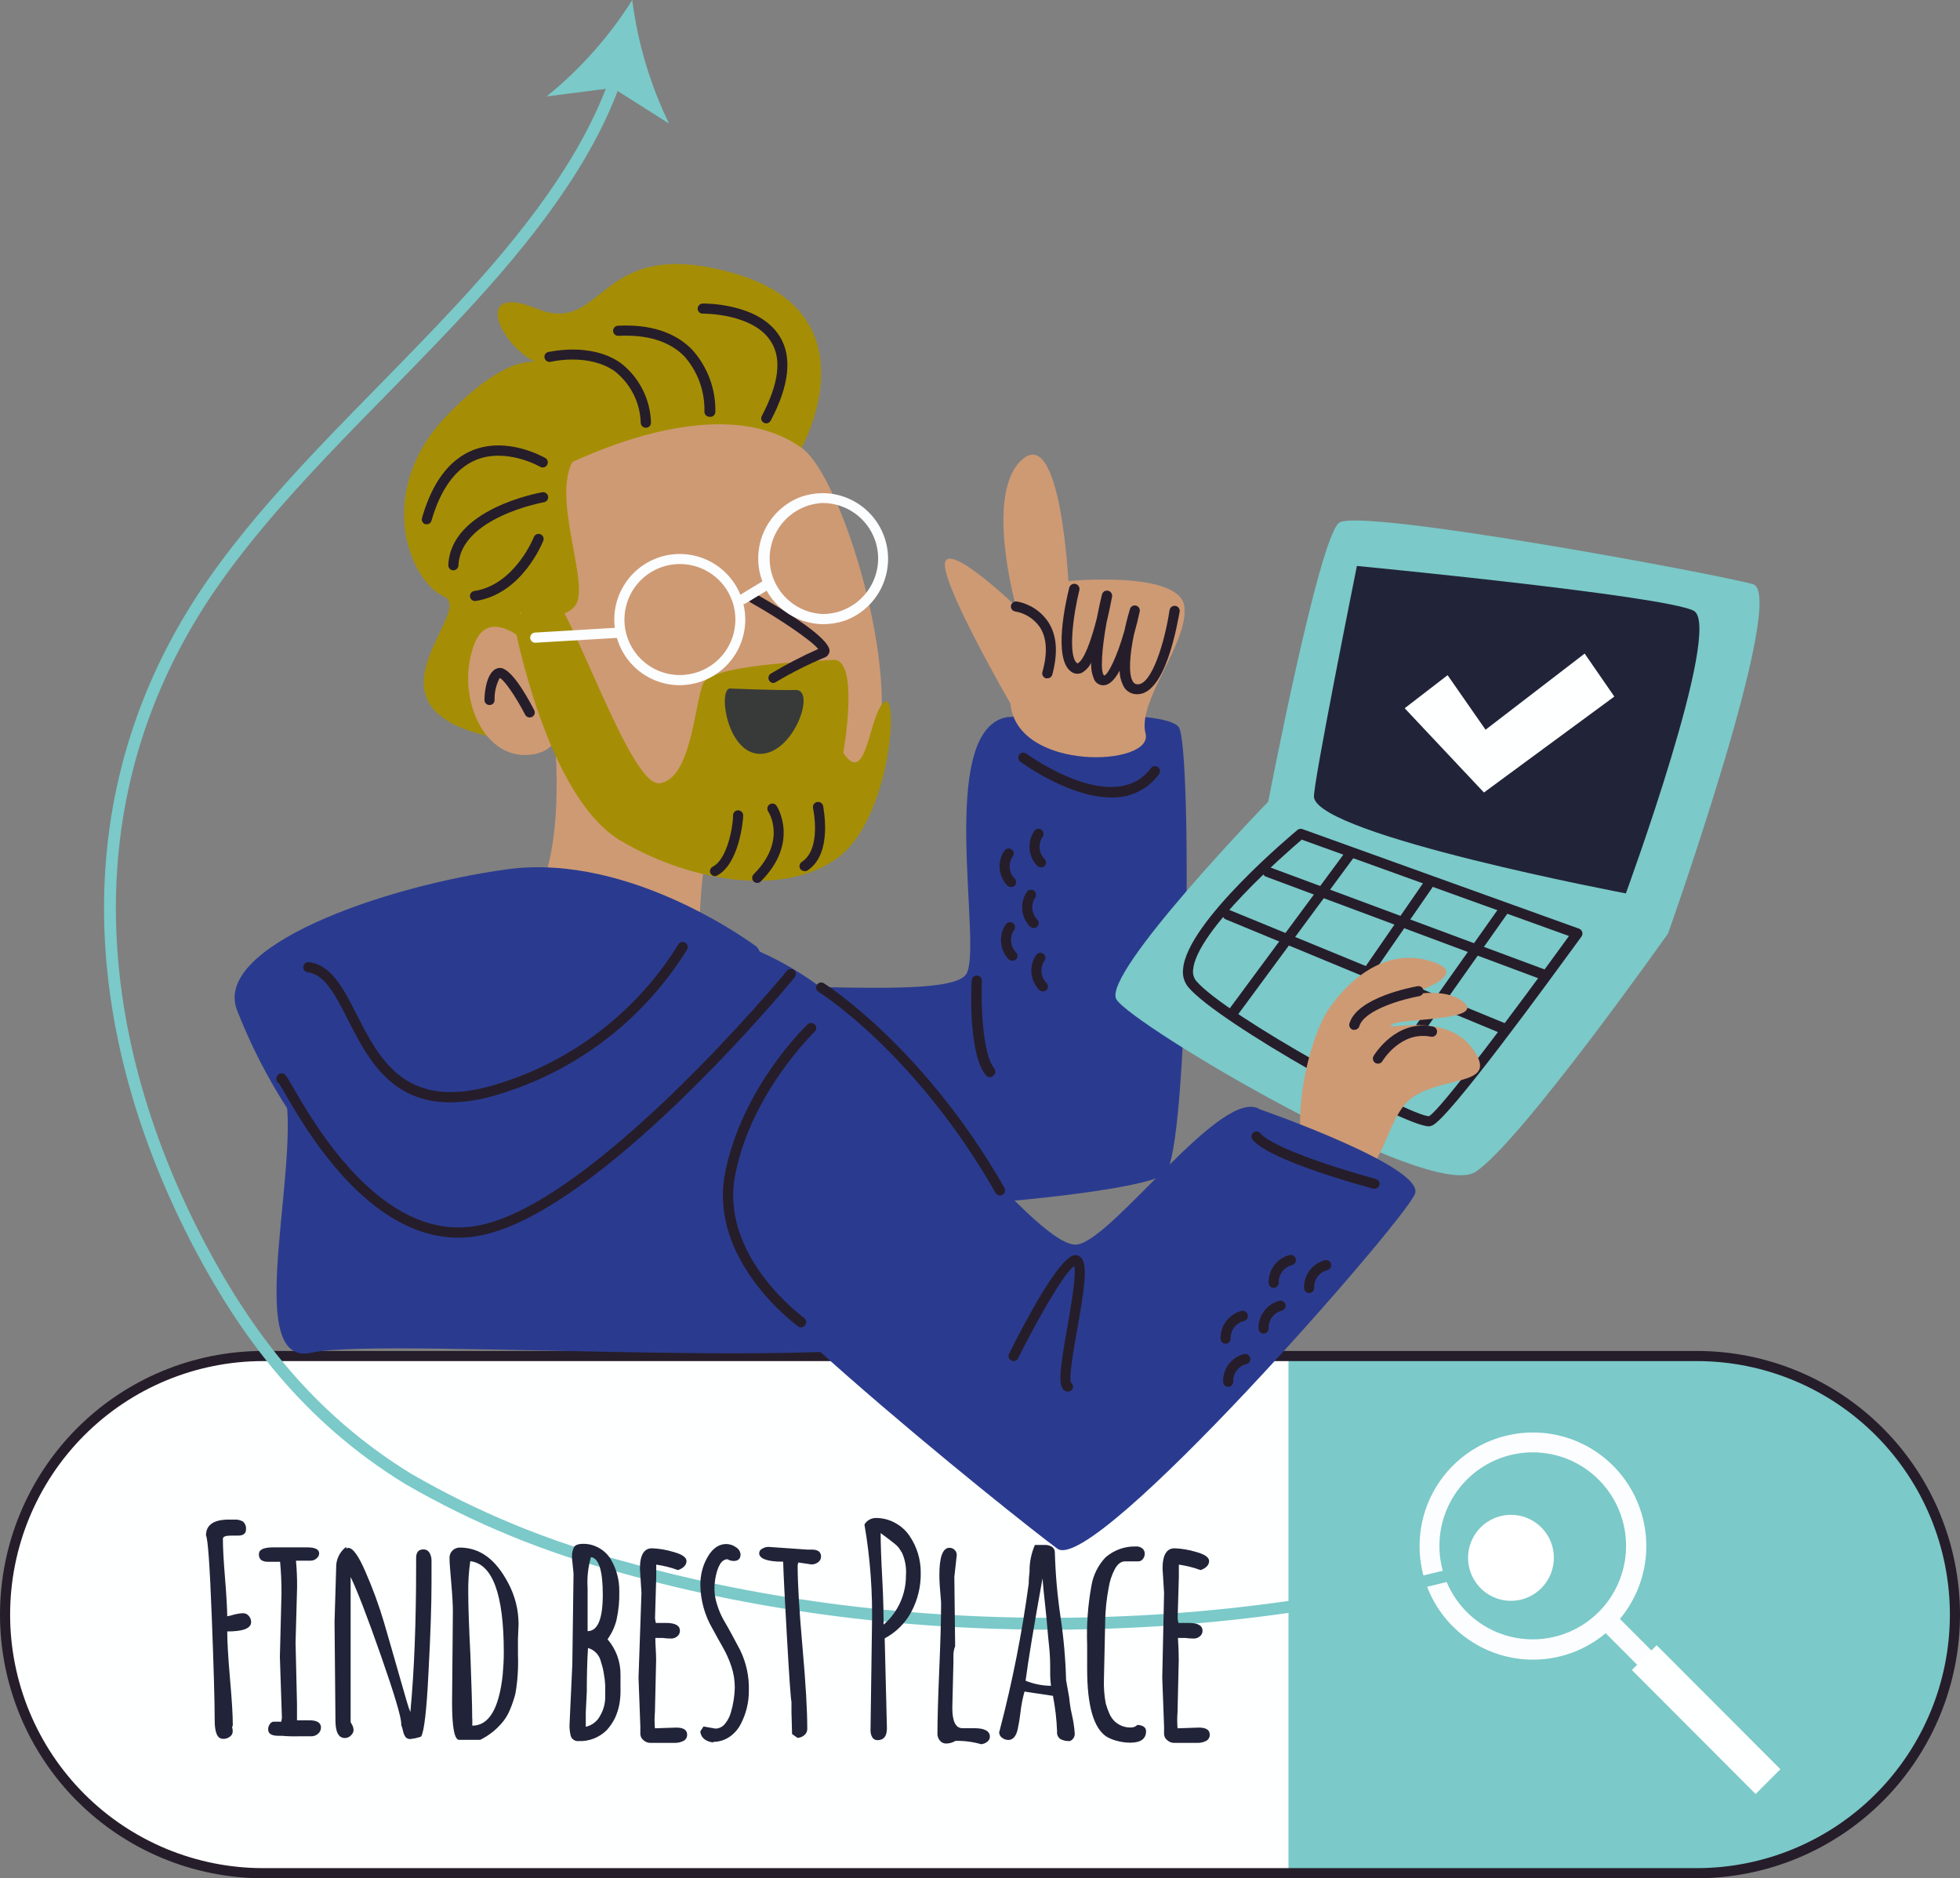 <svg width="215" height="206" viewBox="0 0 215 206" fill="none" xmlns="http://www.w3.org/2000/svg">
<rect x="0" y="0" width="215" height="206" fill="#808080" stroke="none"/>
<g id="Asset 2 1" clip-path="url(#clip0_769_2543)">
<g id="Layer 2">
<g id="OBJECTS">
<path id="Vector" d="M186.131 148.722H28.87C13.232 148.722 0.556 161.42 0.556 177.083C0.556 192.746 13.232 205.444 28.87 205.444H186.131C201.769 205.444 214.445 192.746 214.445 177.083C214.445 161.42 201.769 148.722 186.131 148.722Z" fill="#FEFFFF"/>
<path id="Vector_2" d="M186.13 148.722H141.338V205.444H186.13C193.633 205.423 200.823 202.429 206.129 197.115C211.434 191.8 214.424 184.598 214.444 177.083C214.421 169.568 211.43 162.368 206.125 157.055C200.82 151.741 193.632 148.746 186.13 148.722Z" fill="#7BC9C9"/>
<path id="Vector_3" d="M168.132 182.021C165.256 182.016 162.47 181.012 160.25 179.181C158.029 177.35 156.511 174.804 155.954 171.978C155.397 169.151 155.835 166.219 157.194 163.68C158.553 161.141 160.748 159.152 163.407 158.052C166.065 156.952 169.022 156.809 171.774 157.647C174.525 158.485 176.902 160.253 178.499 162.649C180.095 165.046 180.813 167.922 180.531 170.789C180.248 173.656 178.982 176.336 176.948 178.373C175.792 179.535 174.418 180.456 172.905 181.082C171.391 181.708 169.769 182.027 168.132 182.021ZM168.132 159.288C165.763 159.288 163.468 160.111 161.637 161.616C159.807 163.122 158.554 165.216 158.092 167.543C157.63 169.87 157.988 172.285 159.105 174.377C160.221 176.469 162.028 178.109 164.216 179.017C166.404 179.924 168.839 180.044 171.105 179.355C173.372 178.666 175.33 177.211 176.646 175.239C177.961 173.266 178.553 170.897 178.321 168.537C178.089 166.176 177.046 163.968 175.371 162.291C174.422 161.336 173.294 160.579 172.052 160.064C170.809 159.549 169.477 159.285 168.132 159.288Z" fill="#FCFDFF"/>
<path id="Vector_4" d="M192.36 194.923C192.214 194.923 192.069 194.895 191.934 194.84C191.799 194.785 191.675 194.703 191.572 194.6L175.738 178.729C175.531 178.521 175.415 178.239 175.415 177.945C175.415 177.651 175.531 177.369 175.738 177.161C175.946 176.954 176.227 176.837 176.521 176.837C176.814 176.837 177.095 176.954 177.304 177.161L193.137 193.021C193.293 193.176 193.4 193.373 193.444 193.589C193.487 193.804 193.466 194.028 193.383 194.232C193.3 194.435 193.158 194.61 192.976 194.732C192.794 194.855 192.58 194.922 192.36 194.923Z" fill="#FCFDFF"/>
<path id="Vector_5" d="M181.723 180.44L179.007 183.161L192.582 196.759L195.299 194.038L181.723 180.44Z" fill="#FEFFFF"/>
<path id="Vector_6" d="M186.131 206H28.869C21.213 206 13.87 202.953 8.456 197.53C3.042 192.107 0 184.752 0 177.083C0 169.414 3.042 162.059 8.456 156.636C13.87 151.213 21.213 148.166 28.869 148.166H186.131C193.787 148.166 201.13 151.213 206.544 156.636C211.958 162.059 215 169.414 215 177.083C215 184.752 211.958 192.107 206.544 197.53C201.13 202.953 193.787 206 186.131 206ZM28.869 149.278C21.507 149.278 14.447 152.208 9.241 157.422C4.035 162.636 1.11 169.709 1.11 177.083C1.11 184.457 4.035 191.53 9.241 196.744C14.447 201.958 21.507 204.888 28.869 204.888H186.131C193.493 204.888 200.553 201.958 205.759 196.744C210.965 191.53 213.89 184.457 213.89 177.083C213.89 169.709 210.965 162.636 205.759 157.422C200.553 152.208 193.493 149.278 186.131 149.278H28.869Z" fill="#261D2A"/>
<path id="Vector_7" d="M110.437 78.654C110.437 78.654 127.836 77.542 129.313 79.766C130.79 81.991 130.424 126.111 127.836 128.703C125.249 131.294 84.899 134.631 80.824 130.927C76.749 127.223 71.941 110.162 77.493 108.683C83.044 107.204 104.141 109.795 105.996 106.826C107.85 103.856 102.665 80.133 110.437 78.654Z" fill="#2A3B8F"/>
<path id="Vector_8" d="M182.977 102.377C182.977 102.377 196.18 65.186 192.293 64.073C188.407 62.961 149.111 55.665 146.891 57.333C144.67 59.002 139.118 87.919 139.118 87.919C139.118 87.919 120.797 106.826 122.463 109.606C124.128 112.387 156.884 131.85 161.88 128.514C166.877 125.177 182.977 102.377 182.977 102.377Z" fill="#7BC9C9"/>
<path id="Vector_9" d="M156.74 123.531C153.953 123.531 133.722 112.22 130.379 108.305C130.14 108.024 129.963 107.695 129.859 107.341C129.756 106.986 129.729 106.613 129.78 106.248C130.213 101.109 141.838 91.433 142.327 91.022C142.403 90.962 142.492 90.922 142.588 90.906C142.683 90.891 142.78 90.9 142.871 90.933L173.217 101.854C173.299 101.885 173.373 101.934 173.432 101.998C173.492 102.061 173.536 102.138 173.562 102.221C173.588 102.303 173.595 102.39 173.581 102.475C173.568 102.56 173.534 102.641 173.484 102.711C170.031 107.438 158.783 122.919 157.062 123.453C156.96 123.498 156.851 123.524 156.74 123.531ZM142.793 92.089C141.117 93.513 131.257 102.099 130.879 106.336C130.847 106.556 130.86 106.78 130.917 106.994C130.974 107.208 131.075 107.408 131.212 107.582C134.543 111.475 154.674 122.419 156.751 122.419C157.939 121.84 166.622 110.24 172.107 102.655L142.793 92.089Z" fill="#261D2A"/>
<path id="Vector_10" d="M148.844 62.071C148.844 62.071 143.947 86.373 144.136 87.463C144.825 91.644 178.347 97.984 178.347 97.984C178.347 97.984 189.106 68.644 185.775 66.976C182.444 65.308 148.844 62.071 148.844 62.071Z" fill="#212438"/>
<path id="Vector_11" d="M154.085 77.675L158.793 74.05L162.957 80.033L173.827 71.681L177.081 76.396L162.779 86.918L154.085 77.675Z" fill="#FEFFFF"/>
<path id="Vector_12" d="M169.297 107.426C169.235 107.438 169.171 107.438 169.108 107.426L138.873 96.149C138.735 96.099 138.622 95.995 138.559 95.862C138.497 95.728 138.49 95.576 138.54 95.437C138.592 95.3 138.696 95.189 138.828 95.127C138.961 95.065 139.112 95.056 139.251 95.103L169.497 106.348C169.633 106.4 169.743 106.504 169.804 106.637C169.864 106.771 169.869 106.922 169.819 107.059C169.781 107.168 169.711 107.262 169.617 107.328C169.524 107.393 169.411 107.428 169.297 107.426Z" fill="#261D2A"/>
<path id="Vector_13" d="M165.134 113.443C165.064 113.459 164.992 113.459 164.923 113.443L134.51 100.853C134.436 100.831 134.367 100.793 134.309 100.742C134.25 100.692 134.203 100.629 134.17 100.559C134.136 100.489 134.118 100.413 134.116 100.335C134.114 100.258 134.129 100.181 134.158 100.109C134.188 100.038 134.232 99.973 134.288 99.919C134.344 99.866 134.41 99.825 134.483 99.798C134.556 99.772 134.634 99.761 134.711 99.767C134.788 99.772 134.863 99.794 134.932 99.83L165.344 112.331C165.412 112.358 165.474 112.398 165.526 112.449C165.578 112.501 165.619 112.562 165.647 112.629C165.675 112.697 165.689 112.769 165.689 112.842C165.688 112.915 165.673 112.987 165.644 113.054C165.61 113.164 165.542 113.261 165.451 113.33C165.359 113.4 165.248 113.44 165.134 113.443Z" fill="#261D2A"/>
<path id="Vector_14" d="M135.254 111.597C135.137 111.598 135.023 111.559 134.932 111.486C134.815 111.397 134.737 111.267 134.714 111.122C134.691 110.976 134.726 110.828 134.81 110.708L147.679 93.302C147.767 93.184 147.898 93.106 148.043 93.083C148.188 93.061 148.336 93.095 148.456 93.179C148.515 93.223 148.564 93.278 148.601 93.341C148.638 93.404 148.662 93.473 148.673 93.546C148.683 93.618 148.679 93.692 148.661 93.762C148.643 93.833 148.611 93.9 148.567 93.958L135.72 111.375C135.666 111.446 135.595 111.504 135.514 111.542C135.433 111.581 135.344 111.6 135.254 111.597Z" fill="#261D2A"/>
<path id="Vector_15" d="M150.832 120.306C150.715 120.307 150.602 120.267 150.51 120.194C150.45 120.153 150.4 120.101 150.36 120.04C150.321 119.979 150.295 119.91 150.282 119.839C150.27 119.767 150.272 119.694 150.288 119.623C150.304 119.553 150.335 119.486 150.377 119.427L164.501 99.474C164.588 99.355 164.717 99.275 164.862 99.25C165.007 99.225 165.157 99.258 165.278 99.341C165.395 99.43 165.473 99.559 165.498 99.704C165.523 99.848 165.492 99.997 165.411 100.119L151.287 120.117C151.23 120.18 151.16 120.23 151.081 120.262C151.002 120.295 150.917 120.31 150.832 120.306Z" fill="#261D2A"/>
<path id="Vector_16" d="M150.11 107.059C149.996 107.059 149.883 107.024 149.788 106.959C149.729 106.918 149.678 106.866 149.639 106.804C149.6 106.743 149.573 106.675 149.561 106.604C149.548 106.532 149.55 106.459 149.567 106.388C149.583 106.318 149.613 106.251 149.655 106.192L156.173 96.76C156.213 96.7 156.265 96.648 156.326 96.608C156.386 96.567 156.454 96.54 156.526 96.526C156.597 96.513 156.671 96.514 156.742 96.529C156.813 96.545 156.88 96.574 156.939 96.616C157.06 96.701 157.143 96.83 157.169 96.976C157.196 97.121 157.166 97.272 157.084 97.394L150.566 106.826C150.513 106.898 150.445 106.956 150.366 106.997C150.287 107.038 150.199 107.059 150.11 107.059Z" fill="#261D2A"/>
<path id="Vector_17" d="M87.919 49.126C87.919 49.126 96.058 34.567 80.691 30.029C65.323 25.491 66.522 36.98 58.85 33.844C51.177 30.708 55.241 39.138 60.282 40.339C60.282 40.339 57.406 37.003 49.178 45.4C40.951 53.797 44.859 63.684 48.701 65.419C52.543 67.154 36.254 79.322 58.35 81.479C80.446 83.637 97.313 59.58 87.919 49.126Z" fill="#A58E05"/>
<path id="Vector_18" d="M60.76 80.078C60.76 80.078 62.692 96.494 56.773 100.942C50.855 105.391 40.851 112.431 38.63 123.553C36.409 134.675 30.491 145.241 36.409 146.731C42.328 148.222 99.522 147.654 100.255 141.726C100.988 135.798 98.223 123.186 98.223 118.737C98.223 114.289 76.76 106.136 76.76 100.942C76.76 95.748 78.981 82.402 78.981 82.402L60.76 80.078Z" fill="#CE9A74"/>
<path id="Vector_19" d="M53.064 100.898C59.371 100.698 71.941 101.265 78.603 102.755C85.265 104.246 94.148 110.163 94.892 114.244C95.636 118.326 100.632 140.014 102.476 145.575C104.319 151.136 42.338 146.498 34.188 148.355C26.038 150.213 33.822 125.366 30.857 118.326C27.892 111.286 41.594 101.265 53.064 100.898Z" fill="#2A3B8F"/>
<path id="Vector_20" d="M60.182 72.838C60.182 72.838 54.119 65.352 52.043 70.613C49.967 75.874 52.754 83.192 57.983 82.792C64.401 82.302 60.182 72.838 60.182 72.838Z" fill="#CE9A74"/>
<path id="Vector_21" d="M58.105 78.687C58.002 78.69 57.901 78.663 57.812 78.61C57.724 78.557 57.652 78.48 57.606 78.387C56.562 76.363 55.252 74.483 54.808 74.361C54.417 75.108 54.226 75.943 54.252 76.786C54.253 76.86 54.238 76.933 54.208 77.001C54.178 77.069 54.135 77.129 54.081 77.18C54.027 77.23 53.962 77.268 53.893 77.292C53.823 77.316 53.749 77.326 53.675 77.319C53.603 77.318 53.531 77.302 53.465 77.273C53.399 77.243 53.339 77.201 53.289 77.148C53.24 77.095 53.201 77.033 53.176 76.965C53.151 76.897 53.139 76.825 53.142 76.752C53.142 75.963 53.375 73.416 54.752 73.26C55.862 73.115 57.472 75.707 58.594 77.876C58.641 77.96 58.665 78.055 58.664 78.151C58.662 78.247 58.635 78.341 58.586 78.424C58.536 78.507 58.465 78.574 58.381 78.621C58.297 78.667 58.202 78.69 58.105 78.687Z" fill="#261D2A"/>
<path id="Vector_22" d="M59.071 52.562C59.071 52.562 77.581 41.707 87.941 49.126C92.382 52.295 99.044 74.228 95.924 82.814C94.736 86.15 88.729 89.609 86.32 90.477C68.865 96.716 62.824 81.579 62.824 81.579C62.824 81.579 49.777 56.789 59.071 52.562Z" fill="#CE9A74"/>
<path id="Vector_23" d="M75.86 92.19C67.544 92.19 63.502 83.848 63.458 83.748C63.426 83.683 63.407 83.612 63.402 83.54C63.398 83.468 63.408 83.396 63.432 83.327C63.455 83.259 63.493 83.196 63.541 83.142C63.589 83.088 63.648 83.045 63.713 83.014C63.779 82.982 63.85 82.963 63.923 82.958C63.996 82.954 64.069 82.963 64.138 82.987C64.207 83.011 64.271 83.048 64.326 83.097C64.38 83.145 64.425 83.204 64.457 83.27C64.646 83.67 69.121 92.857 78.536 90.777C78.679 90.747 78.828 90.775 78.95 90.854C79.073 90.933 79.16 91.057 79.192 91.2C79.208 91.271 79.21 91.345 79.198 91.418C79.185 91.49 79.159 91.559 79.119 91.621C79.08 91.683 79.029 91.737 78.969 91.779C78.909 91.821 78.841 91.851 78.77 91.867C77.814 92.079 76.839 92.187 75.86 92.19Z" fill="#261D2A"/>
<path id="Vector_24" d="M92.505 82.569C92.505 82.569 94.348 72.181 91.394 72.37C88.441 72.559 78.07 72.927 77.137 74.962C76.205 76.997 75.849 85.528 72.329 85.906C68.81 86.284 61.592 62.917 59.56 64.585C58.279 65.674 57.213 66.995 56.418 68.478C56.418 68.478 59.927 87.385 68.077 92.201C76.227 97.016 86.609 98.318 92.161 93.869C97.712 89.42 98.645 75.707 96.98 77.008C95.314 78.309 95.092 86.462 92.505 82.569Z" fill="#A58E05"/>
<path id="Vector_25" d="M84.854 74.906C84.732 74.907 84.613 74.868 84.515 74.795C84.418 74.721 84.347 74.618 84.314 74.5C84.281 74.382 84.288 74.257 84.333 74.143C84.379 74.029 84.46 73.934 84.565 73.872C86.237 72.869 87.969 71.97 89.751 71.18C89.007 70.235 85.476 67.844 82.289 66.053C82.178 65.972 82.101 65.853 82.073 65.718C82.044 65.583 82.067 65.443 82.136 65.324C82.205 65.205 82.316 65.116 82.447 65.074C82.577 65.032 82.719 65.04 82.844 65.097C88.396 68.277 91.094 70.413 90.995 71.436C90.973 71.598 90.905 71.751 90.799 71.876C90.692 72 90.552 72.091 90.395 72.137C88.579 72.895 86.82 73.784 85.132 74.795C85.052 74.858 84.956 74.897 84.854 74.906Z" fill="#261D2A"/>
<path id="Vector_26" d="M78.436 96.093C78.334 96.093 78.233 96.065 78.145 96.013C78.057 95.96 77.985 95.884 77.937 95.793C77.904 95.727 77.886 95.656 77.881 95.583C77.876 95.51 77.886 95.437 77.91 95.367C77.934 95.298 77.971 95.234 78.019 95.18C78.068 95.125 78.126 95.08 78.192 95.048C79.769 94.247 80.413 90.688 80.413 89.387C80.417 89.313 80.436 89.241 80.469 89.175C80.501 89.109 80.547 89.05 80.603 89.002C80.659 88.955 80.725 88.919 80.795 88.897C80.865 88.875 80.939 88.868 81.012 88.875C81.158 88.887 81.293 88.955 81.388 89.065C81.484 89.175 81.532 89.319 81.523 89.465C81.523 90.01 81.057 94.826 78.625 96.038C78.567 96.069 78.502 96.088 78.436 96.093Z" fill="#261D2A"/>
<path id="Vector_27" d="M83.066 96.838C82.916 96.838 82.772 96.778 82.666 96.672C82.565 96.568 82.508 96.428 82.508 96.282C82.508 96.137 82.565 95.997 82.666 95.893C86.375 92.178 84.288 89.031 84.265 88.998C84.225 88.937 84.196 88.869 84.181 88.797C84.167 88.726 84.167 88.652 84.181 88.58C84.195 88.508 84.222 88.44 84.263 88.379C84.303 88.318 84.355 88.266 84.415 88.225C84.476 88.184 84.544 88.155 84.615 88.141C84.687 88.126 84.761 88.126 84.832 88.14C84.904 88.154 84.972 88.181 85.033 88.222C85.094 88.262 85.146 88.314 85.187 88.375C85.187 88.375 87.796 92.323 83.455 96.672C83.352 96.776 83.213 96.837 83.066 96.838Z" fill="#261D2A"/>
<path id="Vector_28" d="M88.241 95.537C88.148 95.536 88.057 95.512 87.976 95.468C87.894 95.423 87.825 95.359 87.774 95.281C87.702 95.159 87.679 95.014 87.71 94.876C87.741 94.737 87.823 94.616 87.941 94.536C90.162 93.102 89.196 88.686 89.184 88.642C89.168 88.569 89.167 88.493 89.18 88.42C89.193 88.346 89.221 88.276 89.261 88.213C89.301 88.15 89.353 88.095 89.414 88.052C89.476 88.01 89.545 87.979 89.618 87.963C89.69 87.947 89.766 87.946 89.839 87.959C89.913 87.972 89.983 87.999 90.046 88.04C90.109 88.08 90.163 88.132 90.206 88.194C90.249 88.255 90.279 88.324 90.295 88.397C90.295 88.608 91.405 93.613 88.574 95.471C88.474 95.531 88.356 95.555 88.241 95.537Z" fill="#261D2A"/>
<path id="Vector_29" d="M110.836 77.153C110.836 77.153 104.607 66.409 103.741 62.639C102.631 58.045 111.447 66.498 111.447 66.498C111.447 66.498 107.927 54.053 112.147 50.382C116.366 46.712 117.188 63.729 117.188 63.729C117.188 63.729 129.402 62.538 129.913 66.509C130.423 70.48 124.716 76.841 125.66 80.456C126.604 84.071 111.525 84.693 110.836 77.153Z" fill="#CE9A74"/>
<path id="Vector_30" d="M145.602 110.908C145.602 110.908 150.044 103.489 156.706 105.347C163.368 107.204 150.777 110.163 150.777 110.163C150.777 110.163 157.439 107.571 160.404 109.796C163.368 112.02 153.375 111.653 152.631 112.387C151.887 113.121 158.549 110.908 161.514 114.99C164.479 119.071 158.927 117.948 155.218 120.172C151.509 122.397 152.265 130.182 146.335 129.815C140.406 129.448 142.638 115.724 145.602 110.908Z" fill="#CE9A74"/>
<path id="Vector_31" d="M124.75 76.141H124.638C124.378 76.129 124.124 76.056 123.897 75.929C123.669 75.801 123.475 75.623 123.328 75.407C122.999 74.843 122.823 74.202 122.817 73.549C122.229 74.661 121.541 75.284 120.808 75.14C120.657 75.11 120.514 75.049 120.388 74.961C120.262 74.873 120.155 74.76 120.075 74.628C119.789 74.021 119.66 73.352 119.697 72.682C119.468 73.145 119.11 73.532 118.665 73.794C118.487 73.872 118.292 73.905 118.098 73.889C117.905 73.874 117.718 73.81 117.554 73.705C115.434 72.348 116.955 65.764 117.288 64.463C117.323 64.315 117.416 64.188 117.545 64.109C117.674 64.029 117.829 64.005 117.976 64.04C118.124 64.075 118.251 64.168 118.33 64.297C118.409 64.427 118.434 64.582 118.398 64.73C117.688 67.577 117.132 72.081 118.187 72.76C118.865 72.504 119.686 70.313 120.308 67.832C120.541 66.631 120.774 65.608 120.874 65.23C120.904 65.082 120.991 64.953 121.115 64.869C121.24 64.786 121.393 64.756 121.541 64.785C121.688 64.815 121.817 64.901 121.901 65.027C121.984 65.152 122.014 65.305 121.985 65.452C121.874 66.042 121.674 67.065 121.396 68.211C120.841 71.247 120.686 73.772 121.119 74.083C121.496 74.083 122.507 72.126 123.339 69.189C123.595 67.988 123.872 67.043 123.95 66.798C123.989 66.66 124.081 66.543 124.205 66.472C124.33 66.401 124.478 66.382 124.616 66.42C124.757 66.457 124.877 66.547 124.952 66.672C125.027 66.797 125.05 66.946 125.016 67.087C124.849 67.844 124.638 68.722 124.383 69.612C123.95 71.703 123.728 73.961 124.294 74.784C124.343 74.864 124.411 74.931 124.493 74.977C124.575 75.024 124.667 75.049 124.761 75.051C126.337 75.162 127.781 70.357 128.292 66.921C128.303 66.847 128.328 66.777 128.366 66.714C128.404 66.651 128.454 66.596 128.513 66.552C128.572 66.508 128.64 66.476 128.711 66.458C128.783 66.44 128.857 66.437 128.93 66.448C129.003 66.459 129.073 66.484 129.136 66.522C129.199 66.56 129.254 66.61 129.298 66.67C129.342 66.729 129.374 66.796 129.392 66.868C129.409 66.94 129.413 67.014 129.402 67.087C129.113 68.589 127.836 76.141 124.75 76.141Z" fill="#261D2A"/>
<path id="Vector_32" d="M138.196 121.662C138.196 121.662 156.328 127.957 155.218 130.927C154.107 133.897 120.064 172.823 115.989 169.854C111.914 166.884 72.318 135.376 75.272 130.927C78.225 126.478 90.817 111.653 94.892 114.244C98.967 116.836 114.134 137.233 118.209 136.488C122.284 135.743 134.121 119.06 138.196 121.662Z" fill="#2A3B8F"/>
<path id="Vector_33" d="M83.044 103.868C83.044 103.868 69.353 93.48 55.662 95.337C41.972 97.195 23.084 103.868 26.049 110.908C28.142 116.247 30.987 121.258 34.499 125.789C36.593 128.381 38.973 130.728 41.594 132.785C50.111 139.458 88.596 111.275 83.044 103.868Z" fill="#2A3B8F"/>
<path id="Vector_34" d="M50.288 135.743C40.362 135.743 33.5 123.82 31.146 119.727C30.935 119.371 30.735 119.016 30.602 118.815C30.511 118.77 30.435 118.7 30.382 118.613C30.329 118.527 30.301 118.427 30.302 118.326C30.304 118.195 30.347 118.068 30.425 117.962C30.502 117.857 30.611 117.778 30.735 117.737C31.212 117.614 31.323 117.826 32.101 119.171C34.532 123.387 41.927 136.221 52.231 134.453C64.834 132.351 86.109 106.77 86.32 106.47C86.416 106.358 86.553 106.288 86.7 106.276C86.848 106.263 86.994 106.309 87.108 106.403C87.164 106.449 87.211 106.506 87.245 106.571C87.279 106.635 87.299 106.706 87.305 106.779C87.312 106.851 87.303 106.924 87.281 106.993C87.258 107.063 87.222 107.127 87.175 107.182C86.297 108.294 65.434 133.318 52.42 135.554C51.716 135.676 51.003 135.739 50.288 135.743Z" fill="#261D2A"/>
<path id="Vector_35" d="M49.411 120.906C42.749 120.906 40.24 115.913 38.13 111.775C36.786 109.139 35.632 106.87 33.755 106.637C33.682 106.628 33.612 106.605 33.548 106.569C33.484 106.533 33.428 106.485 33.382 106.427C33.337 106.369 33.303 106.303 33.283 106.232C33.264 106.161 33.258 106.087 33.267 106.014C33.275 105.941 33.298 105.87 33.334 105.806C33.37 105.742 33.419 105.686 33.476 105.64C33.534 105.595 33.6 105.561 33.671 105.541C33.742 105.522 33.816 105.516 33.889 105.525C36.353 105.836 37.63 108.35 39.118 111.252C41.561 116.057 44.337 121.507 53.309 119.249C62.073 116.919 69.617 111.321 74.395 103.601C74.428 103.535 74.475 103.477 74.532 103.43C74.588 103.383 74.654 103.348 74.725 103.328C74.795 103.307 74.869 103.301 74.942 103.309C75.015 103.318 75.086 103.341 75.15 103.378C75.214 103.413 75.271 103.46 75.317 103.517C75.363 103.574 75.397 103.64 75.418 103.71C75.438 103.78 75.445 103.854 75.437 103.927C75.429 104 75.407 104.07 75.372 104.134C70.434 112.133 62.627 117.935 53.553 120.35C52.199 120.699 50.809 120.886 49.411 120.906Z" fill="#261D2A"/>
<path id="Vector_36" d="M87.864 145.575C87.743 145.576 87.626 145.536 87.531 145.463C87.131 145.163 77.648 138.101 79.547 128.592C81.412 119.26 88.297 112.632 88.585 112.354C88.691 112.251 88.832 112.194 88.98 112.194C89.127 112.194 89.268 112.251 89.374 112.354C89.426 112.405 89.467 112.467 89.495 112.535C89.523 112.602 89.538 112.675 89.538 112.748C89.538 112.822 89.523 112.895 89.495 112.962C89.467 113.03 89.426 113.092 89.374 113.143C89.307 113.21 82.445 119.816 80.657 128.792C78.87 137.767 88.119 144.474 88.208 144.54C88.267 144.583 88.317 144.638 88.355 144.7C88.394 144.763 88.419 144.832 88.43 144.904C88.442 144.977 88.439 145.05 88.421 145.122C88.404 145.193 88.373 145.26 88.33 145.319C88.281 145.398 88.212 145.463 88.13 145.508C88.048 145.553 87.957 145.576 87.864 145.575Z" fill="#261D2A"/>
<path id="Vector_37" d="M117.155 152.626C117.026 152.627 116.899 152.592 116.789 152.526C116.022 152.003 116.244 150.301 117.066 145.619C117.455 143.395 118.088 139.813 117.843 138.846C116.733 139.591 113.902 144.518 111.681 148.967C111.649 149.032 111.604 149.091 111.549 149.14C111.495 149.188 111.431 149.225 111.362 149.249C111.293 149.273 111.22 149.283 111.147 149.278C111.074 149.274 111.003 149.255 110.937 149.223C110.871 149.19 110.813 149.146 110.764 149.091C110.716 149.036 110.679 148.972 110.655 148.903C110.631 148.834 110.622 148.761 110.626 148.688C110.631 148.615 110.649 148.543 110.682 148.477C112.28 145.274 116.178 137.811 117.888 137.656C118.035 137.645 118.183 137.672 118.317 137.734C118.451 137.796 118.567 137.892 118.654 138.012C119.298 138.868 118.987 141.159 118.165 145.797C117.766 148.021 117.222 151.136 117.488 151.658C117.546 151.697 117.596 151.747 117.633 151.806C117.671 151.865 117.696 151.931 117.706 152.001C117.717 152.07 117.713 152.14 117.694 152.208C117.676 152.275 117.643 152.338 117.599 152.392C117.551 152.466 117.485 152.527 117.408 152.567C117.33 152.608 117.243 152.628 117.155 152.626Z" fill="#261D2A"/>
<path id="Vector_38" d="M114.878 74.394H114.734C114.663 74.375 114.597 74.342 114.538 74.297C114.48 74.252 114.432 74.195 114.396 74.131C114.36 74.067 114.336 73.996 114.328 73.923C114.319 73.85 114.325 73.776 114.345 73.705C114.934 71.603 114.834 69.935 114.046 68.756C113.415 67.862 112.457 67.254 111.381 67.065C111.308 67.057 111.237 67.034 111.173 66.998C111.108 66.962 111.052 66.914 111.006 66.856C110.961 66.798 110.927 66.732 110.908 66.661C110.888 66.59 110.883 66.515 110.892 66.442C110.917 66.299 110.994 66.17 111.11 66.081C111.225 65.993 111.369 65.951 111.514 65.964C112.209 66.084 112.873 66.343 113.466 66.725C114.059 67.107 114.57 67.605 114.967 68.189C115.944 69.657 116.078 71.625 115.411 74.061C115.367 74.164 115.292 74.251 115.197 74.311C115.101 74.37 114.99 74.399 114.878 74.394Z" fill="#261D2A"/>
<path id="Vector_39" d="M109.693 131.116C109.596 131.116 109.501 131.09 109.417 131.041C109.334 130.992 109.264 130.922 109.216 130.838C100.51 115.579 89.94 108.85 89.784 108.783C89.659 108.705 89.57 108.58 89.537 108.437C89.504 108.293 89.529 108.141 89.607 108.016C89.685 107.891 89.809 107.801 89.953 107.768C90.097 107.735 90.248 107.76 90.373 107.838C90.484 107.905 101.332 114.767 110.182 130.282C110.254 130.41 110.272 130.562 110.232 130.704C110.193 130.846 110.099 130.966 109.971 131.038C109.888 131.091 109.791 131.118 109.693 131.116Z" fill="#261D2A"/>
<path id="Vector_40" d="M121.918 87.463C117.31 87.463 112.258 83.77 111.925 83.548C111.867 83.504 111.818 83.449 111.781 83.386C111.743 83.323 111.719 83.254 111.709 83.182C111.698 83.109 111.702 83.036 111.72 82.965C111.739 82.894 111.77 82.828 111.814 82.769C111.858 82.711 111.913 82.662 111.975 82.624C112.038 82.587 112.108 82.563 112.18 82.552C112.252 82.542 112.325 82.546 112.396 82.564C112.467 82.582 112.533 82.614 112.591 82.658C112.68 82.725 122.185 89.665 126.249 84.249C126.337 84.13 126.469 84.052 126.615 84.032C126.76 84.011 126.908 84.049 127.026 84.137C127.144 84.226 127.222 84.358 127.243 84.504C127.263 84.65 127.226 84.798 127.137 84.916C126.539 85.733 125.751 86.392 124.842 86.835C123.933 87.279 122.929 87.495 121.918 87.463Z" fill="#261D2A"/>
<path id="Vector_41" d="M150.776 130.371H150.643C149.532 130.071 139.306 127.301 137.396 124.999C137.304 124.885 137.261 124.74 137.275 124.594C137.29 124.448 137.361 124.314 137.474 124.221C137.529 124.173 137.593 124.137 137.662 124.114C137.731 124.092 137.804 124.083 137.877 124.09C137.949 124.096 138.02 124.117 138.084 124.151C138.148 124.185 138.205 124.231 138.251 124.287C139.684 126 147.878 128.492 150.92 129.303C150.991 129.322 151.058 129.354 151.116 129.397C151.175 129.441 151.224 129.496 151.261 129.56C151.298 129.623 151.322 129.692 151.333 129.765C151.343 129.837 151.339 129.911 151.32 129.982C151.284 130.097 151.211 130.197 151.113 130.268C151.015 130.338 150.897 130.374 150.776 130.371Z" fill="#261D2A"/>
<path id="Vector_42" d="M108.582 118.137C108.502 118.137 108.422 118.119 108.349 118.084C108.276 118.05 108.211 117.999 108.16 117.937C106.228 115.668 106.517 108.361 106.595 107.549C106.595 107.401 106.653 107.26 106.757 107.156C106.861 107.051 107.003 106.993 107.15 106.993C107.297 106.993 107.438 107.051 107.543 107.156C107.647 107.26 107.705 107.401 107.705 107.549C107.605 109.662 107.705 115.49 109.06 117.18C109.107 117.236 109.142 117.301 109.164 117.37C109.185 117.44 109.193 117.513 109.185 117.586C109.178 117.659 109.156 117.729 109.121 117.793C109.087 117.857 109.039 117.914 108.982 117.959C108.932 118.016 108.871 118.061 108.802 118.092C108.733 118.123 108.658 118.138 108.582 118.137Z" fill="#261D2A"/>
<path id="Vector_43" d="M148.555 112.943C148.508 112.954 148.459 112.954 148.411 112.943C148.27 112.904 148.15 112.811 148.078 112.684C148.005 112.557 147.985 112.406 148.022 112.265C148.833 109.417 154.818 108.283 155.495 108.161C155.567 108.146 155.64 108.146 155.712 108.161C155.783 108.176 155.851 108.205 155.911 108.246C155.971 108.288 156.023 108.341 156.062 108.403C156.101 108.464 156.127 108.533 156.139 108.605C156.152 108.678 156.15 108.752 156.134 108.824C156.118 108.895 156.088 108.963 156.046 109.023C156.003 109.083 155.95 109.134 155.888 109.173C155.825 109.212 155.756 109.238 155.684 109.251C154.03 109.551 149.621 110.719 149.099 112.587C149.056 112.695 148.981 112.787 148.883 112.851C148.786 112.915 148.672 112.947 148.555 112.943Z" fill="#261D2A"/>
<path id="Vector_44" d="M151.154 116.658C151.053 116.654 150.954 116.628 150.865 116.58C150.802 116.542 150.747 116.492 150.704 116.433C150.66 116.374 150.628 116.307 150.611 116.236C150.593 116.164 150.59 116.09 150.601 116.018C150.612 115.945 150.638 115.875 150.676 115.812C150.776 115.646 153.141 111.775 157.183 112.587C157.256 112.602 157.325 112.631 157.387 112.672C157.449 112.713 157.502 112.767 157.543 112.829C157.584 112.891 157.613 112.96 157.627 113.033C157.642 113.106 157.642 113.181 157.627 113.254C157.613 113.327 157.584 113.397 157.542 113.459C157.501 113.521 157.448 113.574 157.386 113.615C157.324 113.656 157.255 113.685 157.182 113.7C157.109 113.714 157.034 113.714 156.961 113.699C153.63 113.043 151.642 116.369 151.631 116.402C151.579 116.481 151.508 116.546 151.425 116.591C151.342 116.635 151.248 116.658 151.154 116.658Z" fill="#261D2A"/>
<path id="Vector_45" d="M80.002 75.507C80.002 75.507 85.054 75.729 87.286 75.673C89.518 75.618 87.131 82.547 83.489 82.68C79.847 82.814 78.758 75.907 80.002 75.507Z" fill="#383A3A"/>
<path id="Vector_46" d="M54.752 66.564C54.752 66.564 61.414 68.967 63.158 66.331C64.901 63.695 59.316 52.128 64.113 49.248C68.909 46.367 41.783 50.694 54.752 66.564Z" fill="#A58E05"/>
<path id="Vector_47" d="M84.055 46.434C83.962 46.433 83.871 46.41 83.788 46.367C83.724 46.334 83.668 46.287 83.622 46.231C83.576 46.175 83.542 46.111 83.521 46.041C83.5 45.972 83.494 45.899 83.501 45.827C83.509 45.755 83.531 45.685 83.566 45.622C85.409 42.119 85.787 39.383 84.588 37.492C82.656 34.344 77.159 34.4 77.093 34.4C77.02 34.402 76.947 34.389 76.879 34.362C76.811 34.336 76.749 34.296 76.697 34.245C76.644 34.194 76.602 34.134 76.573 34.067C76.544 34 76.528 33.928 76.526 33.855C76.529 33.708 76.588 33.566 76.691 33.461C76.795 33.355 76.934 33.294 77.082 33.288C77.315 33.288 83.277 33.221 85.543 36.914C86.919 39.138 86.586 42.274 84.543 46.134C84.497 46.224 84.427 46.299 84.341 46.352C84.254 46.405 84.156 46.433 84.055 46.434Z" fill="#261D2A"/>
<path id="Vector_48" d="M77.803 45.711C77.73 45.708 77.659 45.691 77.593 45.66C77.526 45.63 77.467 45.586 77.417 45.532C77.368 45.479 77.329 45.416 77.304 45.347C77.279 45.279 77.267 45.206 77.27 45.133C77.327 42.899 76.533 40.728 75.05 39.06C73.417 37.425 70.986 36.669 67.81 36.836C67.663 36.836 67.522 36.777 67.418 36.673C67.313 36.569 67.255 36.427 67.255 36.28C67.255 36.132 67.313 35.991 67.418 35.886C67.522 35.782 67.663 35.724 67.81 35.724C71.297 35.545 74.028 36.435 75.882 38.304C77.603 40.185 78.53 42.66 78.47 45.211C78.463 45.289 78.441 45.365 78.403 45.435C78.365 45.504 78.312 45.564 78.249 45.611C78.186 45.659 78.114 45.692 78.037 45.709C77.96 45.726 77.88 45.727 77.803 45.711Z" fill="#261D2A"/>
<path id="Vector_49" d="M70.841 46.912C70.704 46.91 70.571 46.859 70.469 46.767C70.367 46.675 70.302 46.548 70.286 46.412C70.259 45.31 69.99 44.229 69.496 43.244C69.003 42.26 68.298 41.397 67.432 40.717C64.534 38.682 60.448 39.672 60.404 39.683C60.261 39.714 60.112 39.688 59.988 39.611C59.864 39.534 59.774 39.413 59.737 39.272C59.719 39.201 59.715 39.128 59.725 39.057C59.736 38.985 59.76 38.916 59.797 38.854C59.834 38.792 59.884 38.737 59.942 38.695C60 38.652 60.067 38.621 60.137 38.604C60.326 38.604 64.767 37.492 68.076 39.805C69.076 40.574 69.894 41.555 70.469 42.678C71.046 43.801 71.366 45.039 71.407 46.3C71.415 46.374 71.408 46.447 71.387 46.518C71.366 46.588 71.331 46.654 71.285 46.711C71.238 46.768 71.181 46.815 71.116 46.849C71.052 46.884 70.981 46.905 70.908 46.912H70.841Z" fill="#261D2A"/>
<path id="Vector_50" d="M46.824 57.5H46.668C46.527 57.459 46.408 57.363 46.337 57.234C46.266 57.104 46.249 56.952 46.291 56.811C47.401 52.918 49.278 50.427 51.843 49.381C55.696 47.846 59.615 50.138 59.815 50.227C59.878 50.264 59.934 50.313 59.978 50.372C60.023 50.431 60.055 50.498 60.074 50.569C60.092 50.64 60.096 50.714 60.087 50.787C60.076 50.86 60.052 50.93 60.015 50.994C59.978 51.057 59.928 51.113 59.87 51.157C59.811 51.202 59.744 51.234 59.673 51.253C59.602 51.272 59.528 51.276 59.455 51.266C59.382 51.256 59.312 51.231 59.249 51.194C59.249 51.194 55.596 49.081 52.253 50.427C50.033 51.328 48.345 53.574 47.334 57.1C47.304 57.213 47.237 57.312 47.145 57.385C47.053 57.457 46.941 57.497 46.824 57.5Z" fill="#261D2A"/>
<path id="Vector_51" d="M49.711 62.55C49.637 62.548 49.565 62.532 49.498 62.502C49.431 62.472 49.371 62.428 49.321 62.374C49.271 62.32 49.233 62.257 49.208 62.188C49.184 62.118 49.173 62.045 49.178 61.971C49.433 55.821 59.071 54.064 59.482 53.986C59.627 53.963 59.776 53.998 59.896 54.083C60.017 54.168 60.099 54.297 60.126 54.442C60.149 54.587 60.114 54.736 60.029 54.857C59.944 54.977 59.815 55.06 59.671 55.087C59.582 55.087 50.499 56.766 50.288 62.016C50.28 62.162 50.215 62.3 50.107 62.399C49.999 62.499 49.857 62.553 49.711 62.55Z" fill="#261D2A"/>
<path id="Vector_52" d="M52.11 65.919C51.976 65.919 51.846 65.87 51.745 65.782C51.643 65.695 51.576 65.574 51.555 65.441C51.535 65.297 51.574 65.151 51.661 65.034C51.748 64.918 51.877 64.841 52.021 64.819C56.462 64.151 58.539 58.957 58.561 58.902C58.588 58.834 58.628 58.772 58.679 58.719C58.73 58.667 58.791 58.625 58.858 58.596C58.925 58.567 58.997 58.552 59.069 58.551C59.142 58.55 59.215 58.563 59.283 58.59C59.351 58.617 59.412 58.657 59.465 58.708C59.517 58.759 59.559 58.82 59.588 58.887C59.617 58.954 59.632 59.026 59.633 59.1C59.634 59.173 59.621 59.245 59.594 59.313C59.494 59.547 57.251 65.152 52.188 65.908L52.11 65.919Z" fill="#261D2A"/>
<path id="Vector_53" d="M138.607 146.264C138.46 146.264 138.319 146.206 138.215 146.101C138.11 145.997 138.052 145.856 138.052 145.708C138.033 145.014 138.25 144.335 138.668 143.781C139.086 143.227 139.679 142.832 140.35 142.661C140.494 142.631 140.645 142.658 140.769 142.737C140.893 142.816 140.982 142.94 141.017 143.083C141.033 143.155 141.035 143.229 141.023 143.301C141.01 143.374 140.984 143.443 140.944 143.505C140.905 143.567 140.854 143.621 140.794 143.663C140.734 143.705 140.666 143.735 140.595 143.751C140.167 143.861 139.79 144.116 139.529 144.473C139.268 144.83 139.138 145.266 139.162 145.708C139.162 145.781 139.148 145.853 139.12 145.921C139.092 145.988 139.051 146.05 139 146.101C138.948 146.153 138.887 146.194 138.82 146.222C138.752 146.25 138.68 146.264 138.607 146.264Z" fill="#261D2A"/>
<path id="Vector_54" d="M139.717 141.248C139.57 141.248 139.429 141.19 139.325 141.085C139.221 140.981 139.162 140.84 139.162 140.692C139.143 139.998 139.361 139.319 139.778 138.765C140.196 138.211 140.789 137.816 141.461 137.645C141.534 137.629 141.609 137.627 141.682 137.64C141.756 137.653 141.826 137.681 141.889 137.721C141.952 137.761 142.006 137.814 142.049 137.875C142.092 137.936 142.122 138.005 142.138 138.078C142.154 138.151 142.156 138.227 142.143 138.301C142.129 138.374 142.102 138.444 142.062 138.507C142.022 138.57 141.969 138.625 141.908 138.668C141.847 138.71 141.778 138.741 141.705 138.757C141.277 138.867 140.9 139.122 140.639 139.479C140.378 139.836 140.249 140.272 140.273 140.714C140.267 140.858 140.206 140.994 140.102 141.093C139.999 141.193 139.861 141.248 139.717 141.248Z" fill="#261D2A"/>
<path id="Vector_55" d="M143.603 141.815C143.456 141.815 143.315 141.757 143.211 141.653C143.106 141.548 143.048 141.407 143.048 141.259C143.029 140.566 143.246 139.886 143.664 139.332C144.082 138.778 144.675 138.383 145.346 138.212C145.491 138.182 145.641 138.209 145.765 138.288C145.889 138.367 145.978 138.491 146.013 138.635C146.029 138.706 146.031 138.78 146.019 138.853C146.006 138.925 145.98 138.994 145.941 139.056C145.901 139.118 145.85 139.172 145.79 139.214C145.73 139.256 145.662 139.286 145.591 139.302C145.163 139.412 144.786 139.667 144.525 140.024C144.264 140.381 144.134 140.817 144.158 141.259C144.158 141.407 144.1 141.548 143.996 141.653C143.892 141.757 143.75 141.815 143.603 141.815Z" fill="#261D2A"/>
<path id="Vector_56" d="M134.443 147.376C134.296 147.376 134.155 147.318 134.05 147.213C133.946 147.109 133.888 146.968 133.888 146.82C133.869 146.126 134.086 145.447 134.504 144.893C134.922 144.339 135.515 143.944 136.186 143.773C136.334 143.739 136.488 143.765 136.616 143.845C136.744 143.926 136.835 144.054 136.869 144.201C136.903 144.348 136.877 144.503 136.797 144.632C136.717 144.76 136.589 144.851 136.442 144.885C136.012 144.993 135.633 145.247 135.369 145.604C135.106 145.961 134.975 146.399 134.998 146.842C134.992 146.986 134.931 147.122 134.828 147.221C134.724 147.321 134.587 147.376 134.443 147.376Z" fill="#261D2A"/>
<path id="Vector_57" d="M134.72 152.103C134.573 152.103 134.432 152.045 134.328 151.94C134.224 151.836 134.165 151.695 134.165 151.547C134.146 150.853 134.363 150.174 134.781 149.62C135.199 149.066 135.792 148.671 136.464 148.5C136.537 148.484 136.612 148.482 136.685 148.495C136.759 148.508 136.829 148.536 136.892 148.576C136.955 148.616 137.009 148.669 137.052 148.73C137.095 148.791 137.125 148.86 137.141 148.933C137.157 149.006 137.159 149.082 137.145 149.155C137.132 149.229 137.105 149.299 137.065 149.362C137.025 149.425 136.972 149.48 136.911 149.523C136.85 149.565 136.781 149.596 136.708 149.612C136.28 149.722 135.903 149.977 135.642 150.334C135.381 150.691 135.251 151.127 135.276 151.569C135.27 151.713 135.209 151.849 135.105 151.948C135.002 152.048 134.864 152.103 134.72 152.103Z" fill="#261D2A"/>
<path id="Vector_58" d="M113.368 101.777C113.288 101.776 113.21 101.759 113.137 101.726C113.065 101.694 112.999 101.647 112.946 101.588C112.47 101.08 112.183 100.424 112.132 99.73C112.082 99.035 112.271 98.344 112.668 97.773C112.759 97.667 112.885 97.599 113.023 97.582C113.161 97.566 113.3 97.601 113.413 97.682C113.526 97.763 113.605 97.884 113.633 98.02C113.662 98.156 113.639 98.298 113.568 98.418C113.32 98.787 113.205 99.23 113.244 99.673C113.282 100.116 113.471 100.533 113.779 100.854C113.88 100.957 113.937 101.097 113.937 101.243C113.937 101.388 113.88 101.528 113.779 101.632C113.724 101.683 113.659 101.722 113.588 101.746C113.517 101.771 113.443 101.782 113.368 101.777Z" fill="#261D2A"/>
<path id="Vector_59" d="M110.892 97.284C110.812 97.286 110.733 97.27 110.66 97.237C110.587 97.204 110.522 97.156 110.47 97.094C109.994 96.587 109.707 95.931 109.656 95.236C109.606 94.542 109.795 93.851 110.193 93.28C110.279 93.163 110.408 93.085 110.551 93.062C110.694 93.039 110.841 93.073 110.959 93.157C111.019 93.199 111.07 93.253 111.109 93.315C111.149 93.377 111.175 93.446 111.188 93.519C111.2 93.591 111.198 93.665 111.181 93.737C111.165 93.808 111.135 93.876 111.092 93.936C110.839 94.301 110.721 94.743 110.76 95.186C110.798 95.629 110.991 96.045 111.303 96.36C111.406 96.466 111.463 96.608 111.463 96.755C111.463 96.903 111.406 97.044 111.303 97.15C111.187 97.244 111.041 97.292 110.892 97.284Z" fill="#261D2A"/>
<path id="Vector_60" d="M114.167 95.126C114.088 95.125 114.009 95.108 113.937 95.075C113.864 95.043 113.799 94.996 113.745 94.937C113.273 94.427 112.988 93.771 112.938 93.078C112.887 92.385 113.074 91.695 113.468 91.122C113.511 91.063 113.565 91.013 113.627 90.974C113.69 90.936 113.759 90.911 113.831 90.899C113.903 90.888 113.977 90.891 114.048 90.908C114.119 90.925 114.186 90.956 114.245 90.999C114.304 91.043 114.354 91.097 114.392 91.159C114.43 91.222 114.456 91.291 114.467 91.363C114.478 91.436 114.475 91.51 114.458 91.581C114.441 91.652 114.41 91.719 114.367 91.778C114.118 92.144 114.003 92.586 114.041 93.028C114.08 93.47 114.269 93.885 114.578 94.203C114.631 94.252 114.674 94.313 114.703 94.38C114.731 94.447 114.746 94.519 114.746 94.592C114.746 94.665 114.731 94.737 114.703 94.804C114.674 94.871 114.631 94.931 114.578 94.981C114.525 95.034 114.46 95.074 114.389 95.099C114.318 95.124 114.242 95.133 114.167 95.126Z" fill="#261D2A"/>
<path id="Vector_61" d="M111.036 105.369C110.957 105.368 110.878 105.351 110.806 105.319C110.733 105.286 110.668 105.239 110.615 105.18C110.142 104.67 109.857 104.015 109.807 103.321C109.756 102.628 109.943 101.938 110.337 101.365C110.38 101.306 110.434 101.256 110.496 101.218C110.559 101.18 110.628 101.154 110.7 101.143C110.772 101.131 110.846 101.134 110.917 101.152C110.988 101.169 111.055 101.2 111.114 101.243C111.173 101.286 111.223 101.34 111.261 101.403C111.299 101.465 111.325 101.534 111.336 101.607C111.348 101.679 111.345 101.753 111.327 101.824C111.31 101.895 111.279 101.962 111.236 102.021C110.987 102.388 110.872 102.829 110.91 103.271C110.949 103.713 111.139 104.128 111.447 104.446C111.5 104.496 111.543 104.556 111.572 104.623C111.601 104.69 111.616 104.762 111.616 104.835C111.616 104.908 111.601 104.98 111.572 105.047C111.543 105.114 111.5 105.175 111.447 105.224C111.394 105.277 111.329 105.318 111.258 105.343C111.187 105.368 111.111 105.377 111.036 105.369Z" fill="#261D2A"/>
<path id="Vector_62" d="M114.368 108.728C114.29 108.728 114.212 108.712 114.141 108.679C114.07 108.646 114.007 108.598 113.957 108.539C113.481 108.031 113.193 107.376 113.141 106.682C113.088 105.988 113.274 105.297 113.668 104.724C113.711 104.665 113.766 104.615 113.828 104.576C113.89 104.538 113.959 104.513 114.032 104.501C114.104 104.49 114.178 104.493 114.249 104.51C114.32 104.527 114.387 104.558 114.446 104.601C114.505 104.645 114.555 104.699 114.593 104.761C114.631 104.824 114.656 104.893 114.668 104.965C114.679 105.038 114.676 105.112 114.659 105.183C114.642 105.254 114.611 105.321 114.568 105.38C114.318 105.747 114.203 106.19 114.244 106.632C114.284 107.075 114.477 107.489 114.79 107.805C114.841 107.855 114.883 107.916 114.911 107.983C114.939 108.05 114.953 108.121 114.953 108.194C114.953 108.266 114.939 108.338 114.911 108.405C114.883 108.472 114.841 108.532 114.79 108.583C114.735 108.638 114.668 108.679 114.595 108.704C114.522 108.729 114.445 108.737 114.368 108.728Z" fill="#261D2A"/>
<path id="Vector_63" d="M90.25 68.455C88.574 68.428 86.96 67.815 85.687 66.723C84.414 65.63 83.561 64.127 83.277 62.472C82.993 60.817 83.294 59.115 84.129 57.659C84.965 56.203 86.281 55.085 87.852 54.497C88.623 54.228 89.434 54.089 90.25 54.086C91.942 54.093 93.578 54.697 94.87 55.792C96.161 56.887 97.026 58.403 97.312 60.073C97.599 61.744 97.288 63.462 96.435 64.926C95.582 66.39 94.242 67.505 92.649 68.077C91.875 68.335 91.065 68.462 90.25 68.455ZM90.25 55.165C88.683 55.232 87.202 55.903 86.117 57.037C85.031 58.172 84.425 59.683 84.425 61.254C84.425 62.825 85.031 64.336 86.117 65.471C87.202 66.605 88.683 67.276 90.25 67.343C91.222 67.342 92.18 67.107 93.042 66.659C93.905 66.21 94.648 65.561 95.209 64.766C95.77 63.971 96.133 63.053 96.267 62.089C96.401 61.125 96.303 60.142 95.98 59.224C95.559 58.039 94.782 57.013 93.757 56.286C92.731 55.559 91.507 55.168 90.25 55.165Z" fill="#FCFDFF"/>
<path id="Vector_64" d="M74.561 75.151C72.867 75.149 71.228 74.548 69.933 73.453C68.639 72.358 67.772 70.841 67.487 69.168C67.201 67.495 67.515 65.776 68.372 64.312C69.23 62.849 70.576 61.736 72.173 61.17C73.063 60.855 74.007 60.718 74.95 60.769C75.893 60.819 76.817 61.055 77.668 61.463C78.52 61.871 79.283 62.443 79.914 63.147C80.545 63.85 81.031 64.672 81.345 65.564C81.658 66.459 81.792 67.407 81.739 68.354C81.685 69.301 81.445 70.228 81.032 71.082C80.619 71.936 80.042 72.7 79.333 73.329C78.625 73.959 77.799 74.442 76.903 74.75C76.149 75.01 75.358 75.145 74.561 75.151ZM74.561 61.86C73.59 61.863 72.633 62.099 71.772 62.548C70.911 62.998 70.169 63.647 69.609 64.441C69.05 65.236 68.688 66.153 68.555 67.117C68.421 68.08 68.52 69.062 68.842 69.979C69.261 71.164 70.035 72.189 71.059 72.916C72.083 73.643 73.306 74.035 74.561 74.038C75.261 74.039 75.956 73.919 76.615 73.683C77.369 73.416 78.063 73.003 78.657 72.467C79.252 71.931 79.734 71.282 80.078 70.559C80.421 69.836 80.619 69.052 80.659 68.252C80.699 67.452 80.582 66.651 80.312 65.897C79.888 64.711 79.107 63.687 78.077 62.964C77.047 62.24 75.818 61.855 74.561 61.86Z" fill="#FCFDFF"/>
<path id="Vector_65" d="M81.512 66.253C81.418 66.254 81.325 66.23 81.243 66.183C81.161 66.136 81.093 66.068 81.046 65.986C81.007 65.924 80.981 65.855 80.969 65.783C80.957 65.711 80.959 65.637 80.975 65.566C80.992 65.494 81.022 65.427 81.065 65.367C81.107 65.308 81.161 65.257 81.223 65.219L84.032 63.517C84.095 63.479 84.165 63.454 84.237 63.443C84.309 63.432 84.383 63.435 84.455 63.453C84.526 63.47 84.593 63.502 84.652 63.545C84.711 63.589 84.761 63.643 84.799 63.706C84.837 63.769 84.862 63.839 84.873 63.911C84.884 63.984 84.88 64.058 84.863 64.129C84.845 64.2 84.814 64.267 84.77 64.327C84.727 64.386 84.672 64.436 84.61 64.474L81.801 66.175C81.714 66.228 81.614 66.255 81.512 66.253Z" fill="#FCFDFF"/>
<path id="Vector_66" d="M58.716 70.491C58.574 70.494 58.436 70.441 58.332 70.343C58.228 70.245 58.167 70.11 58.161 69.968C58.157 69.895 58.167 69.822 58.19 69.752C58.214 69.683 58.252 69.619 58.3 69.565C58.348 69.51 58.407 69.465 58.473 69.433C58.539 69.401 58.61 69.383 58.683 69.378L67.866 68.833C67.939 68.827 68.013 68.836 68.082 68.859C68.152 68.883 68.217 68.92 68.272 68.969C68.327 69.018 68.371 69.077 68.403 69.144C68.434 69.21 68.451 69.282 68.454 69.356C68.458 69.502 68.406 69.644 68.309 69.754C68.212 69.863 68.078 69.932 67.932 69.946L58.75 70.491H58.716Z" fill="#FCFDFF"/>
<path id="Vector_67" d="M166.088 170.766C135.831 180.075 99.078 180.564 68.32 171.878C60.064 169.719 52.135 166.457 44.748 162.18C33.644 155.362 26.982 146.175 22.029 136.877C9.882 113.888 7.595 88.085 22.163 65.697C29.48 54.497 40.706 44.488 50.421 34.011C57.839 26.036 64.501 17.517 67.588 8.531" stroke="#7BC9C9" stroke-width="1.3" stroke-miterlimit="10"/>
<path id="Vector_68" d="M166.728 176.207C169.683 175.696 171.665 172.883 171.156 169.923C170.647 166.963 167.838 164.977 164.883 165.488C161.928 165.998 159.945 168.811 160.455 171.771C160.964 174.731 163.772 176.717 166.728 176.207Z" fill="white"/>
<path id="Vector_69" d="M163.879 165.005C162.724 165.386 161.708 166.101 160.959 167.061C160.21 168.02 159.762 169.181 159.671 170.395C159.58 171.61 159.85 172.824 160.448 173.885C161.045 174.946 161.944 175.805 163.029 176.355C164.114 176.904 165.337 177.12 166.544 176.973C167.752 176.827 168.888 176.325 169.811 175.532C170.734 174.739 171.401 173.689 171.729 172.516C172.056 171.343 172.029 170.099 171.652 168.942C171.141 167.388 170.036 166.1 168.579 165.362C167.121 164.624 165.431 164.495 163.879 165.005ZM167.21 175.337C166.325 175.627 165.374 175.648 164.478 175.397C163.581 175.146 162.779 174.634 162.172 173.926C161.566 173.218 161.183 172.346 161.071 171.42C160.96 170.494 161.125 169.556 161.546 168.724C161.966 167.892 162.624 167.204 163.435 166.746C164.246 166.289 165.175 166.082 166.103 166.153C167.032 166.224 167.918 166.569 168.651 167.145C169.384 167.72 169.929 168.5 170.219 169.387C170.605 170.575 170.505 171.869 169.941 172.984C169.377 174.099 168.395 174.945 167.21 175.337Z" fill="#7BC9C9"/>
<path id="Vector_70" d="M69.354 0C69.955 4.71 71.32 9.289 73.395 13.558L67.222 9.643L59.96 10.577C63.651 7.593 66.825 4.019 69.354 0Z" fill="#7BC9C9"/>
<path id="Vector_71" d="M25.538 189.228L25.46 189.428C25.51 189.587 25.532 189.752 25.527 189.918C25.522 190.026 25.493 190.131 25.441 190.225C25.389 190.32 25.316 190.401 25.227 190.463C25.011 190.637 24.738 190.725 24.461 190.707C23.85 190.707 23.551 190.04 23.551 188.683C23.551 186.681 23.443 182.889 23.229 177.305C23.014 171.722 22.803 168.756 22.596 168.408C22.596 167.296 23.351 166.74 24.816 166.662H25.738C26.055 166.643 26.372 166.716 26.648 166.873C26.773 166.982 26.869 167.121 26.927 167.276C26.985 167.431 27.004 167.599 26.982 167.763C26.982 168.197 26.682 168.419 26.093 168.419H25.327C24.739 168.419 24.45 168.53 24.45 168.775C24.45 169.754 24.528 171.177 24.683 173.068C24.839 174.959 24.916 176.405 24.927 177.261C25.109 177.237 25.287 177.196 25.46 177.139C25.847 177.022 26.246 176.951 26.648 176.927C26.772 176.924 26.894 176.95 27.006 177.002C27.117 177.054 27.216 177.131 27.293 177.228C27.455 177.412 27.546 177.649 27.548 177.895C27.548 178.596 26.671 178.929 24.927 178.929C24.927 180.041 25.027 181.799 25.227 184.079C25.427 186.359 25.538 188.071 25.538 189.228Z" fill="#212438"/>
<path id="Vector_72" d="M32.422 180.175L32.578 186.848V187.793V188.672H33H33.91C34.776 188.672 35.209 188.939 35.209 189.462C35.209 189.593 35.18 189.723 35.125 189.842C35.069 189.961 34.988 190.067 34.888 190.151C34.685 190.33 34.425 190.429 34.155 190.429H32.745C32.133 190.446 31.521 190.428 30.912 190.374H30.524C29.769 190.374 29.413 190.129 29.413 189.662C29.411 189.462 29.473 189.267 29.591 189.106C29.63 189.035 29.684 188.973 29.749 188.925C29.814 188.877 29.889 188.844 29.969 188.828H30.857L30.924 188.405L30.701 181.732L30.879 174.692C30.879 173.48 30.824 172.345 30.724 171.289H30.124H29.391C29.139 171.298 28.889 171.236 28.669 171.111C28.572 171.029 28.497 170.924 28.451 170.805C28.404 170.687 28.388 170.559 28.403 170.432C28.403 169.954 28.925 169.709 29.969 169.709H33.733C34.577 169.709 35.01 169.932 35.01 170.377C35.007 170.481 34.98 170.583 34.932 170.675C34.884 170.768 34.816 170.848 34.732 170.91C34.56 171.072 34.335 171.163 34.099 171.166H32.467C32.557 172.142 32.598 173.122 32.589 174.102L32.422 180.175Z" fill="#212438"/>
<path id="Vector_73" d="M36.697 177.873L36.875 171.967C36.857 171.518 36.949 171.072 37.142 170.667C37.336 170.262 37.625 169.91 37.985 169.643V169.843C38.05 169.794 38.127 169.767 38.207 169.765C38.707 169.765 39.318 170.61 40.062 172.323C40.869 174.153 41.559 176.033 42.127 177.951C42.715 179.986 43.315 182.044 43.904 184.123C44.492 186.203 44.858 187.46 45.014 187.771C45.436 183.323 45.647 177.973 45.647 171.722V170.866C45.647 170.243 45.913 169.932 46.435 169.932C46.571 169.926 46.705 169.958 46.824 170.022C46.943 170.087 47.043 170.182 47.112 170.299C47.264 170.562 47.34 170.862 47.335 171.166V173.502C47.335 175.986 47.224 179.3 47.002 183.445C46.802 187.593 46.524 189.929 46.191 190.463C45.804 190.601 45.401 190.691 44.992 190.73C44.895 190.734 44.799 190.716 44.711 190.678C44.622 190.639 44.544 190.581 44.481 190.507C44.342 190.299 44.248 190.064 44.203 189.818C44.159 189.605 44.096 189.396 44.015 189.195V189.073C44.015 188.331 43.274 185.843 41.794 181.61C40.313 177.376 39.203 174.492 38.463 172.957V188.883L38.585 189.106C38.708 189.295 38.777 189.514 38.785 189.74C38.779 189.85 38.751 189.958 38.704 190.057C38.656 190.156 38.589 190.245 38.507 190.318C38.422 190.413 38.317 190.489 38.2 190.54C38.084 190.592 37.957 190.619 37.83 190.618C37.141 190.618 36.797 189.973 36.797 188.683L36.697 177.873Z" fill="#212438"/>
<path id="Vector_74" d="M49.589 186.726L49.678 176.716C49.678 176.038 49.622 175.003 49.5 173.602C49.378 172.201 49.311 171.377 49.311 170.944C49.297 170.789 49.316 170.634 49.365 170.487C49.415 170.341 49.494 170.206 49.599 170.092C49.703 169.978 49.831 169.887 49.972 169.825C50.114 169.763 50.267 169.731 50.422 169.731C52.642 169.731 54.352 171.01 55.707 173.546C56.481 174.957 56.886 176.541 56.884 178.151L56.817 179.741V181.487C56.874 182.909 56.781 184.333 56.54 185.736C56.386 186.344 56.185 186.938 55.94 187.515C55.754 187.969 55.508 188.396 55.207 188.783C54.522 189.639 53.658 190.334 52.676 190.819H50.388C49.855 190.848 49.589 189.484 49.589 186.726ZM51.809 188.505V189.262C53.63 189.262 54.741 187.404 55.141 183.701C55.218 182.844 55.263 182.021 55.263 181.232C55.263 174.862 54.038 171.526 51.587 171.222C51.42 172.359 51.346 173.509 51.365 174.658C51.365 176.141 51.443 178.421 51.599 181.498C51.709 184.624 51.798 186.948 51.798 188.505H51.809Z" fill="#212438"/>
<path id="Vector_75" d="M62.913 172.556L62.746 170.921V170.755C62.729 170.39 62.802 170.028 62.957 169.698C63.091 169.442 63.446 169.32 64.012 169.32C64.6 169.321 65.177 169.475 65.689 169.765C66.222 170.055 66.67 170.481 66.988 170.999C67.624 172.064 67.95 173.285 67.932 174.525C67.959 175.575 67.858 176.624 67.632 177.65C67.441 178.418 67.106 179.143 66.644 179.786C67.58 180.872 68.086 182.265 68.065 183.7C68.065 184.112 68.065 184.601 68.065 185.18C68.082 185.738 68.045 186.297 67.954 186.848C67.857 187.397 67.689 187.932 67.454 188.438C67.217 188.916 66.915 189.358 66.555 189.751C66.15 190.156 65.666 190.472 65.132 190.679C64.599 190.886 64.028 190.979 63.457 190.952C63.27 190.97 63.082 190.922 62.926 190.817C62.77 190.711 62.655 190.554 62.602 190.374C62.516 190.009 62.471 189.636 62.469 189.261L62.78 182.533L62.913 172.556ZM64.256 187.804V187.96V189.384C64.6 189.306 64.921 189.154 65.198 188.936C65.474 188.719 65.699 188.442 65.855 188.127C66.184 187.55 66.367 186.901 66.388 186.236C66.388 185.658 66.388 185.191 66.388 184.857C66.37 184.435 66.322 184.015 66.244 183.6C66.181 183.162 66.077 182.73 65.933 182.31C65.862 181.942 65.69 181.601 65.438 181.324C65.185 181.047 64.861 180.846 64.501 180.742C64.412 182.11 64.368 183.7 64.368 185.536L64.256 187.804ZM64.456 174.18V178.896C65.567 178.896 66.122 177.561 66.122 174.892C66.122 172.256 65.689 170.888 64.823 170.777C64.506 171.882 64.382 173.033 64.456 174.18Z" fill="#212438"/>
<path id="Vector_76" d="M70.364 174.703L70.197 172.034C70.197 170.543 70.642 169.809 71.519 169.809C72.306 169.84 73.085 169.971 73.839 170.199C74.817 170.466 75.305 170.799 75.305 171.211C75.305 171.622 74.994 171.978 74.372 172.201C73.6 171.916 72.8 171.715 71.985 171.6C71.985 172.045 71.985 172.501 71.985 172.957L71.852 177.495C71.872 177.663 71.902 177.83 71.941 177.995H73.051C74.073 177.995 74.583 178.284 74.583 178.851C74.585 178.966 74.561 179.079 74.513 179.183C74.465 179.287 74.394 179.379 74.306 179.452C74.113 179.622 73.863 179.714 73.606 179.708C73.298 179.706 72.99 179.684 72.685 179.641H71.885C71.885 180.453 71.974 181.243 71.974 182.043L71.841 187.771C71.787 188.363 71.787 188.959 71.841 189.551L74.173 189.473C74.972 189.473 75.372 189.729 75.372 190.24C75.38 190.385 75.345 190.528 75.272 190.653C75.199 190.777 75.091 190.878 74.961 190.941C74.668 191.086 74.344 191.159 74.017 191.152H71.352C71.073 191.154 70.804 191.051 70.597 190.863C70.491 190.784 70.403 190.682 70.342 190.565C70.28 190.447 70.246 190.317 70.242 190.185V189.351L70.042 184.001L70.364 174.703Z" fill="#212438"/>
<path id="Vector_77" d="M77.171 189.351L78.481 189.584C78.683 189.58 78.881 189.532 79.062 189.441C79.243 189.351 79.401 189.221 79.525 189.061C79.84 188.678 80.067 188.23 80.191 187.749C80.446 186.878 80.584 185.976 80.602 185.069C80.602 184.282 80.475 183.501 80.224 182.755C79.978 182.017 79.658 181.305 79.269 180.631C78.892 179.975 78.525 179.308 78.159 178.629C77.317 177.194 76.858 175.566 76.826 173.902C76.808 173.04 76.97 172.184 77.304 171.389C77.904 170.021 78.692 169.342 79.68 169.342C80.06 169.348 80.429 169.472 80.735 169.698C80.875 169.778 80.993 169.891 81.08 170.026C81.167 170.162 81.22 170.316 81.235 170.477C81.235 170.955 80.979 171.2 80.469 171.2C80.234 171.194 80.005 171.129 79.802 171.011C79.136 171.011 78.692 171.789 78.448 173.235C78.39 173.603 78.364 173.975 78.37 174.347C78.387 174.888 78.48 175.423 78.647 175.938C78.818 176.521 79.053 177.085 79.347 177.617C79.636 178.106 79.936 178.64 80.258 179.23C80.58 179.819 80.891 180.397 81.179 180.954C81.856 182.336 82.188 183.863 82.145 185.402C82.156 186.676 81.855 187.932 81.268 189.061C80.986 189.628 80.566 190.114 80.047 190.474C79.514 190.841 78.883 191.039 78.237 191.041V191.108C77.371 190.986 76.893 190.585 76.815 189.896L77.171 189.351Z" fill="#212438"/>
<path id="Vector_78" d="M86.886 190.185L86.819 187.76C86.819 187.76 86.819 187.382 86.819 186.648C86.742 186.381 86.575 184.012 86.32 179.519C86.064 175.025 85.931 172.278 85.909 171.277H85.831C84.132 171.277 83.277 170.933 83.277 170.343C83.281 170.238 83.314 170.137 83.373 170.05C83.432 169.964 83.514 169.896 83.611 169.854C83.811 169.73 84.041 169.661 84.277 169.654L88.563 169.954H89.073C89.729 169.954 90.062 170.21 90.062 170.721C90.062 170.843 90.033 170.964 89.977 171.072C89.921 171.181 89.84 171.274 89.74 171.344C89.527 171.499 89.27 171.581 89.007 171.578L87.563 171.366L87.497 171.689C87.497 173.691 87.674 176.683 88.03 180.664C88.385 184.646 88.559 187.645 88.552 189.662C88.548 189.79 88.515 189.916 88.455 190.03C88.395 190.143 88.311 190.242 88.207 190.318C88.005 190.497 87.744 190.596 87.475 190.596L86.886 190.185Z" fill="#212438"/>
<path id="Vector_79" d="M95.491 189.784L95.647 178.496C95.74 174.711 95.465 170.927 94.825 167.196C94.952 166.984 95.131 166.807 95.345 166.683C95.558 166.558 95.8 166.49 96.047 166.484C96.791 166.476 97.525 166.66 98.178 167.018C98.803 167.35 99.34 167.826 99.744 168.408C100.579 169.616 101.018 171.054 100.999 172.523C101.021 173.991 100.673 175.44 99.988 176.738C99.327 177.996 98.301 179.023 97.046 179.686L97.29 189.54C97.29 190.418 96.946 190.852 96.246 190.852C96.129 190.856 96.012 190.826 95.91 190.767C95.808 190.709 95.725 190.622 95.669 190.518C95.548 190.293 95.487 190.04 95.491 189.784ZM96.968 178.151C97.73 177.482 98.339 176.657 98.754 175.733C99.17 174.808 99.383 173.804 99.378 172.79C99.443 171.936 99.294 171.08 98.945 170.299L98.6 169.765C98.445 169.573 98.266 169.401 98.067 169.253C97.746 168.986 97.257 168.63 96.602 168.141C96.602 169.253 96.657 170.922 96.779 173.146C96.902 175.37 96.924 177.039 96.924 178.151H96.968Z" fill="#212438"/>
<path id="Vector_80" d="M104.685 172.946L104.774 180.542C104.637 180.896 104.573 181.274 104.585 181.654V182.288L104.463 187.315C104.463 188.772 104.819 189.54 105.574 189.54H106.884C107.994 189.54 108.583 189.851 108.583 190.463C108.584 190.573 108.558 190.683 108.508 190.782C108.457 190.88 108.384 190.966 108.294 191.03C108.103 191.182 107.871 191.275 107.628 191.297C106.712 191.033 105.761 190.909 104.808 190.93C104.514 191.113 104.176 191.212 103.83 191.219C103.691 191.229 103.552 191.205 103.424 191.149C103.296 191.093 103.184 191.006 103.098 190.896C102.928 190.698 102.834 190.446 102.831 190.185C102.831 188.628 102.898 186.273 103.031 183.122C103.164 179.971 103.231 177.613 103.231 176.049V175.726C103.109 174.403 103.042 173.413 103.042 172.757C103.042 170.755 103.412 169.754 104.152 169.754C104.364 169.754 104.568 169.838 104.719 169.987C104.793 170.059 104.852 170.146 104.892 170.241C104.932 170.337 104.952 170.44 104.952 170.543L104.685 172.946Z" fill="#212438"/>
<path id="Vector_81" d="M116.943 184.257L117.288 186.203C117.344 186.836 117.444 187.464 117.587 188.083C117.737 188.73 117.837 189.388 117.887 190.051C117.911 190.238 117.873 190.427 117.779 190.59C117.684 190.753 117.539 190.88 117.365 190.952C117.009 190.973 116.653 190.9 116.333 190.741C116.198 190.651 116.092 190.525 116.025 190.378C115.958 190.23 115.934 190.067 115.955 189.907C115.908 188.592 115.755 187.282 115.5 185.992L112.38 185.525C112.171 186.279 112.023 187.049 111.936 187.827C111.868 188.44 111.768 189.049 111.636 189.651C111.458 190.44 111.114 190.83 110.603 190.83C110.353 190.828 110.11 190.742 109.915 190.585C109.816 190.518 109.735 190.426 109.681 190.319C109.626 190.212 109.6 190.093 109.604 189.973L109.682 189.695C111.061 184.422 112.118 179.07 112.846 173.669C112.846 173.524 112.846 173.101 112.935 172.401C112.916 171.384 113.117 170.374 113.523 169.442H114.634C114.899 169.438 115.16 169.508 115.389 169.642C115.491 169.708 115.574 169.799 115.63 169.906C115.687 170.013 115.715 170.133 115.711 170.254C115.777 172.649 115.988 175.037 116.344 177.406C116.682 179.675 116.882 181.963 116.943 184.257ZM115.289 184.891C115.217 184.356 115.188 183.817 115.2 183.278C115.2 182.511 115.2 181.554 115.067 180.42C114.934 179.285 114.856 177.951 114.689 176.449C114.523 174.948 114.412 173.847 114.356 173.113C113.401 178.418 112.78 182.166 112.502 184.335C113.388 184.694 114.333 184.883 115.289 184.891Z" fill="#212438"/>
<path id="Vector_82" d="M119.253 183.033V180.42C119.175 178.248 119.331 176.074 119.719 173.935C119.912 172.763 120.449 171.675 121.263 170.81C122.183 170.006 123.372 169.577 124.594 169.609C124.725 169.598 124.858 169.612 124.984 169.652C125.109 169.692 125.226 169.757 125.327 169.843C125.405 169.912 125.468 169.998 125.51 170.094C125.552 170.19 125.573 170.294 125.571 170.399C125.573 170.609 125.502 170.813 125.371 170.977C125.317 171.055 125.246 171.12 125.163 171.166C125.08 171.212 124.988 171.239 124.894 171.244H123.406C122.973 171.244 122.606 171.522 122.295 172.078C121.957 172.718 121.729 173.409 121.618 174.124C121.377 175.371 121.247 176.636 121.229 177.906V178.062L121.096 184.156C121.062 185.055 121.129 185.954 121.296 186.837C121.409 187.244 121.554 187.642 121.729 188.027C121.864 188.306 122.044 188.562 122.262 188.783C122.506 189.011 122.792 189.189 123.105 189.305C123.417 189.422 123.75 189.475 124.083 189.462C124.336 189.462 124.58 189.362 124.76 189.184C124.993 189.18 125.223 189.238 125.427 189.35C125.518 189.402 125.594 189.478 125.645 189.571C125.696 189.663 125.72 189.768 125.715 189.873C125.715 190.707 125.138 191.13 123.972 191.13C123.469 191.127 122.968 191.056 122.484 190.919C122.094 190.821 121.72 190.667 121.374 190.463C119.96 189.536 119.253 187.059 119.253 183.033Z" fill="#212438"/>
<path id="Vector_83" d="M127.692 174.703L127.525 172.034C127.525 170.543 127.97 169.809 128.847 169.809C129.634 169.84 130.414 169.971 131.167 170.199C132.145 170.466 132.633 170.799 132.633 171.211C132.633 171.622 132.322 171.978 131.7 172.201C130.928 171.916 130.128 171.715 129.313 171.6C129.313 172.045 129.313 172.501 129.313 172.957L129.18 177.495C129.2 177.663 129.23 177.83 129.269 177.995H130.379C131.401 177.995 131.911 178.284 131.911 178.851C131.913 178.966 131.889 179.079 131.841 179.183C131.793 179.287 131.722 179.379 131.634 179.452C131.441 179.622 131.191 179.714 130.934 179.708C130.626 179.706 130.318 179.684 130.013 179.641H129.213C129.269 180.453 129.302 181.243 129.302 182.043L129.169 187.771C129.122 188.363 129.122 188.958 129.169 189.551L131.501 189.473C132.3 189.473 132.7 189.729 132.7 190.24C132.708 190.385 132.673 190.528 132.6 190.653C132.527 190.777 132.419 190.878 132.289 190.941C131.996 191.088 131.672 191.16 131.345 191.152H128.802C128.523 191.154 128.254 191.051 128.047 190.863C127.941 190.784 127.854 190.682 127.792 190.565C127.73 190.447 127.696 190.317 127.692 190.185V189.351L127.492 184.001L127.692 174.703Z" fill="#212438"/>
</g>
</g>
</g>
<defs>
<clipPath id="clip0_769_2543">
<rect width="215" height="206" fill="white"/>
</clipPath>
</defs>
</svg>
